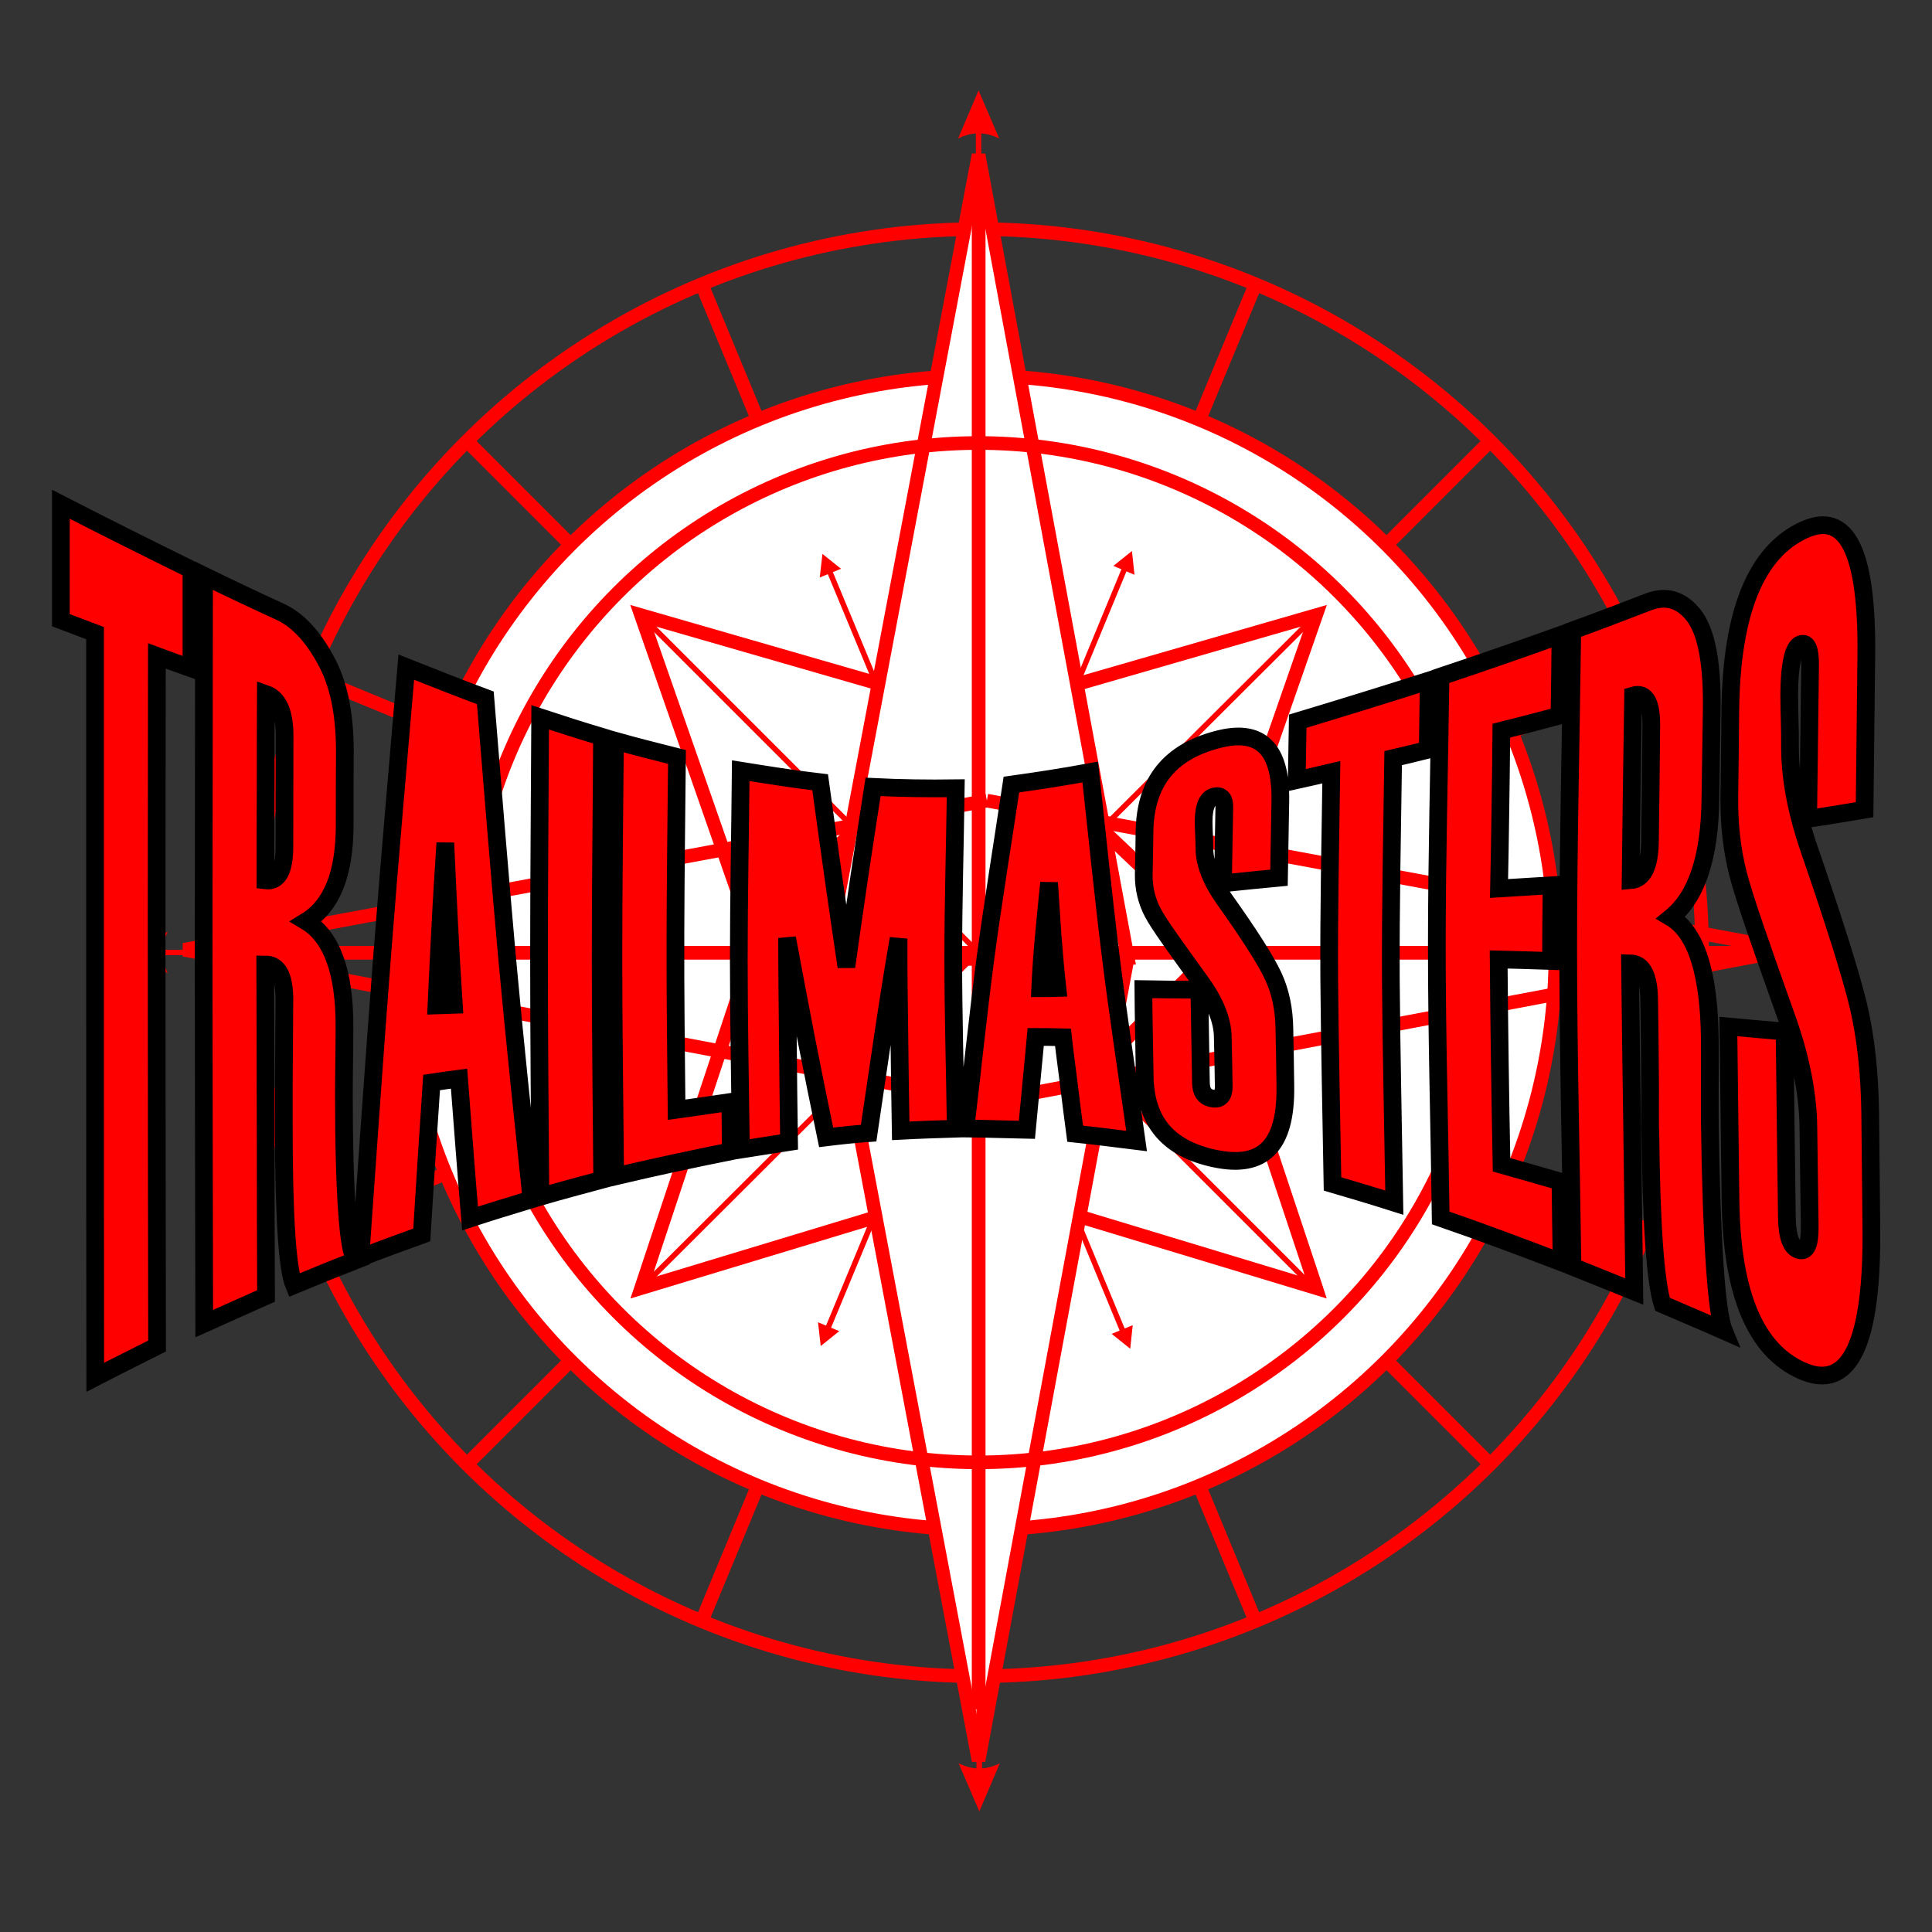 <?xml version="1.0" encoding="UTF-8"?>
<!DOCTYPE svg PUBLIC "-//W3C//DTD SVG 1.1//EN" "http://www.w3.org/Graphics/SVG/1.1/DTD/svg11.dtd">
<!-- Creator: CorelDRAW Home & Student X8 -->
<svg xmlns="http://www.w3.org/2000/svg" xml:space="preserve" width="100mm" height="100mm" version="1.1" style="shape-rendering:geometricPrecision; text-rendering:geometricPrecision; image-rendering:optimizeQuality; fill-rule:evenodd; clip-rule:evenodd"
viewBox="0 0 10000 10000"
 xmlns:xlink="http://www.w3.org/1999/xlink">
 <rect x="0" y="0" width="10000" height="10000" fill="#333333" stroke="none"/>
 <defs>
  <style type="text/css">
   <![CDATA[
    .str15 {stroke:red;stroke-width:28.22}
    .str14 {stroke:red;stroke-width:28.22}
    .str8 {stroke:red;stroke-width:70.54}
    .str10 {stroke:red;stroke-width:70.54}
    .str11 {stroke:red;stroke-width:70.54}
    .str9 {stroke:red;stroke-width:70.54}
    .str7 {stroke:red;stroke-width:70.54}
    .str13 {stroke:red;stroke-width:70.54}
    .str12 {stroke:red;stroke-width:70.54}
    .str4 {stroke:red;stroke-width:70.54}
    .str3 {stroke:red;stroke-width:70.54}
    .str0 {stroke:red;stroke-width:70.54}
    .str2 {stroke:red;stroke-width:70.54}
    .str5 {stroke:red;stroke-width:70.54}
    .str1 {stroke:red;stroke-width:70.54}
    .str6 {stroke:red;stroke-width:70.55}
    .str16 {stroke:black;stroke-width:91.69}
    .fil0 {fill:none}
    .fil1 {fill:white}
    .fil2 {fill:red;fill-rule:nonzero}
   ]]>
  </style>
 </defs>
 <g id="Layer_x0020_1">
  <line class="fil0 str0" x1="3632" y1="1472" x2="6498" y2= "8391" />
  <line class="fil0 str1" x1="2417" y1="2283" x2="7713" y2= "7579" />
  <line class="fil0 str2" x1="1606" y1="3498" x2="8525" y2= "6364" />
  <line class="fil0 str3" x1="8525" y1="3498" x2="1606" y2= "6364" />
  <line class="fil0 str4" x1="7713" y1="2283" x2="2417" y2= "7579" />
  <line class="fil0 str5" x1="6498" y1="1472" x2="3632" y2= "8391" />
  <circle class="fil1 str6" cx="5065" cy="4931" r="2986"/>
  <circle class="fil0 str7" cx="5065" cy="4931" r="3745"/>
  <polygon class="fil0 str8" points="3318,3184 5065,3688 3885,4808 "/>
  <g>
   <path class="fil2" d="M5055 6105l35 9 -14 58 -1747 529 -21 -67 1747 -529zm35 9l42 41 -56 17 14 -58zm-1230 -1126l-9 -36 59 -14 1180 1176 -50 50 -1180 -1176zm-9 -36l18 -54 41 40 -59 14zm-499 1727l-23 22 -44 -45 566 -1704 67 22 -566 1705zm-23 22l-66 20 22 -65 44 45z"/>
  </g>
  <polygon class="fil0 str9" points="6812,3184 5065,3688 6246,4808 "/>
  <g>
   <path class="fil2" d="M5076 6105l1747 529 -21 67 -1747 -529 -15 -58 36 -9zm-21 67l-56 -17 41 -41 15 58zm1216 -1184l-1181 1176 -50 -50 1181 -1176 58 14 -8 36zm-50 -50l40 -40 18 54 -58 -14zm558 1741l-567 -1705 67 -22 567 1704 -44 45 -23 -22zm67 -23l21 65 -65 -20 44 -45z"/>
  </g>
  <polygon class="fil1 str10" points="5837,4957 5065,801 4281,4945 "/>
  <g>
   <polygon class="fil2" points="9077,4967 1054,4967 1054,4896 9077,4896 "/>
  </g>
  <polygon class="fil1 str10" points="5837,4957 5065,9113 4281,4969 "/>
  <circle class="fil0 str11" cx="5065" cy="4931" r="2638"/>
  <g>
   <path class="fil2" d="M5079 593l0 594 -28 0 0 -594 28 0zm-14 -125l107 249 -7 -3 -6 -3 -7 -3 -7 -3 -6 -2 -7 -2 -7 -2 -6 -2 -7 -2 -7 -1 -6 -1 -7 -1 -7 -1 -6 0 -7 -1 -7 0 -6 0 -7 1 -7 0 -6 1 -7 1 -7 1 -6 1 -7 2 -7 2 -6 2 -7 2 -7 2 -6 3 -7 3 -7 3 -6 3 0 0 106 -249z"/>
  </g>
  <g>
   <path class="fil2" d="M5083 9251l-29 0 0 -1313 29 0 0 1313zm-14 125l-107 -249 7 3 6 3 7 3 7 2 6 3 7 2 7 2 6 2 7 1 7 2 6 1 7 1 7 1 6 0 7 0 7 0 6 0 7 0 7 0 6 -1 7 -1 7 -1 6 -2 7 -1 7 -2 6 -2 7 -2 7 -3 6 -2 7 -3 7 -3 6 -3 0 0 -106 249z"/>
  </g>
  <polyline class="fil0 str12" points="5108,4144 952,4916 5096,5700 "/>
  <polyline class="fil0 str13" points="5108,4144 9264,4916 5121,5700 "/>
  <g>
   <path class="fil2" d="M744 4916l594 0 0 28 -594 0 0 -28zm-125 14l249 -107 -3 7 -3 6 -3 7 -2 7 -3 6 -2 7 -2 7 -2 6 -1 7 -2 7 -1 6 -1 7 0 7 -1 6 0 7 0 7 0 6 0 7 1 7 0 6 1 7 1 7 2 6 1 7 2 7 2 6 2 7 3 7 2 6 3 7 3 7 3 6 0 0 -249 -106z"/>
  </g>
  <g>
   <path class="fil2" d="M9402 4912l0 29 -1312 0 0 -29 1312 0zm125 15l-249 106 3 -6 3 -7 3 -7 3 -6 2 -7 2 -7 2 -6 2 -7 2 -7 1 -6 1 -7 1 -7 1 -6 0 -7 1 -7 0 -6 0 -7 -1 -7 0 -6 -1 -7 -1 -7 -1 -6 -1 -7 -2 -7 -2 -6 -2 -7 -2 -7 -2 -6 -3 -7 -3 -7 -3 -6 -3 -7 0 0 249 107z"/>
  </g>
  <g>
   <polygon class="fil2" points="5030,8847 5030,1016 5101,1016 5101,8847 "/>
  </g>
  <g>
   <path class="fil2" d="M5834 2949l-237 573 -26 -11 237 -573 26 11zm-71 -20l96 -77 13 123 -109 -46z"/>
  </g>
  <g>
   <path class="fil2" d="M4307 2952l238 573 -26 11 -238 -573 26 -11zm-64 37l14 -122 96 77 -110 45z"/>
  </g>
  <g>
   <path class="fil2" d="M5825 6885l-26 11 -237 -573 26 -11 237 573zm38 -26l-13 122 -96 -77 109 -45z"/>
  </g>
  <g>
   <path class="fil2" d="M4298 6881l-26 -11 238 -573 26 11 -238 573zm46 9l-96 77 -14 -123 110 46z"/>
  </g>
  <line class="fil0 str14" x1="6812" y1="3184" x2="3318" y2= "6668" />
  <line class="fil0 str15" x1="3318" y1="3184" x2="6797" y2= "6663" />
  <path class="fil2 str16" d="M991 3460c-60,-21 -120,-43 -179,-65 0,596 -2,1191 -1,1786 0,595 1,1191 2,1786 -107,54 -214,107 -320,162 -1,-642 -1,-1284 -1,-1926 0,-642 0,-1284 0,-1926 -60,-23 -119,-45 -177,-67 0,-200 0,-400 0,-600 224,115 450,228 676,339 0,170 0,341 0,511zm850 3063c-107,42 -213,85 -319,129 -35,-84 -53,-359 -53,-821 0,-2 0,-4 0,-6 0,-69 0,-139 0,-209 2,-292 3,-439 3,-446 -1,-119 -33,-178 -99,-178 1,286 1,572 2,858 0,286 1,572 2,858 -107,48 -214,95 -320,143 -1,-645 -3,-1290 -3,-1935 0,-645 2,-1290 2,-1936 131,64 262,126 395,187 90,42 167,125 234,248 67,120 100,276 100,474 -1,129 -1,258 -1,386 -1,250 -67,413 -199,494 131,79 199,260 198,546 0,118 -3,236 -3,353 0,259 6,460 16,603 10,142 24,226 45,252zm-369 -2140c0,-191 1,-382 1,-573 0,-122 -32,-195 -97,-218 -1,161 -1,322 -1,483 -1,161 -1,322 -1,482 65,8 98,-50 98,-174zm1279 1825c-106,32 -212,64 -318,99 -10,-119 -20,-239 -29,-360 -9,-121 -19,-242 -28,-364 -48,6 -95,13 -142,20 -8,130 -18,261 -26,392 -8,132 -17,264 -25,397 -106,38 -212,77 -318,118 38,-536 74,-1062 114,-1576 39,-504 83,-998 124,-1481 136,54 272,108 409,159 37,456 73,901 112,1338 39,428 84,847 127,1258zm-402 -1007c-9,-138 -17,-277 -24,-417 -7,-139 -14,-280 -20,-421 -9,139 -18,278 -25,418 -7,140 -15,282 -21,423 30,-1 60,-2 90,-3zm768 905c-107,29 -214,57 -320,88 -3,-414 -7,-827 -7,-1241 0,-413 4,-827 6,-1240 106,35 213,69 320,101 -2,382 -7,764 -7,1146 0,382 5,764 8,1146zm666 -147c-200,40 -400,83 -599,130 -3,-376 -9,-752 -9,-1128 0,-375 5,-751 8,-1127 107,30 214,57 321,84 -3,305 -7,609 -8,913 -1,304 3,609 6,913 93,-13 185,-26 278,-40 1,86 2,171 3,255zm1164 -117c-95,3 -190,6 -285,11 -3,-165 -5,-332 -7,-498 -2,-165 -5,-331 -4,-497 -29,166 -55,333 -80,500 -25,169 -50,338 -75,507 -74,5 -147,13 -220,22 -35,-168 -69,-338 -103,-510 -33,-172 -67,-347 -99,-522 0,176 2,352 4,528 2,176 3,352 6,528 -83,13 -167,26 -249,39 -4,-327 -11,-654 -11,-980 0,-327 7,-654 10,-981 137,22 274,44 411,60 22,162 45,322 67,481 23,159 45,316 69,474 21,-157 45,-312 67,-468 23,-154 47,-309 71,-463 142,7 285,9 428,7 -4,294 -13,588 -13,881 0,294 9,588 13,881zm936 64c-106,-13 -212,-27 -318,-38 -11,-84 -22,-167 -32,-251 -10,-83 -22,-165 -31,-248 -47,-1 -94,-2 -141,-2 -7,80 -16,161 -23,241 -7,81 -16,161 -23,240 -106,-2 -212,-6 -318,-7 35,-294 65,-589 104,-884 40,-297 89,-596 134,-896 136,-19 272,-40 408,-65 34,308 65,621 104,936 39,320 90,644 136,974zm-410 -792c-10,-91 -18,-182 -25,-273 -6,-90 -12,-180 -18,-272 -9,92 -19,184 -27,274 -8,91 -15,182 -19,272 29,0 59,0 89,-1zm445 6c95,2 192,2 290,3 2,161 6,322 8,482 1,48 21,75 61,81 39,6 58,-16 57,-65 -1,-85 -3,-169 -5,-255 -1,-78 -35,-172 -109,-276 -135,-187 -221,-305 -253,-366 -31,-59 -48,-125 -47,-199 2,-74 3,-148 4,-222 4,-256 131,-411 377,-475 222,-59 330,45 326,317 -2,132 -5,265 -7,398 -97,9 -194,19 -290,29 2,-132 5,-263 7,-395 1,-43 -17,-61 -49,-55 -38,7 -58,51 -58,130 0,46 4,91 4,137 0,77 32,165 102,264 131,184 217,319 254,399 38,81 57,173 58,276 2,99 4,197 5,295 4,308 -115,426 -364,374 -238,-50 -360,-186 -364,-425 -2,-150 -6,-301 -7,-452zm1472 -1239c-59,15 -119,29 -179,43 -5,383 -14,767 -12,1150 3,384 12,767 18,1151 -107,-34 -214,-66 -320,-97 -6,-355 -14,-710 -17,-1065 -2,-355 6,-710 11,-1066 -60,14 -120,28 -179,41 2,-102 3,-204 5,-305 226,-68 452,-138 678,-210 -2,119 -3,239 -5,358zm693 2653c-209,-80 -417,-158 -626,-230 -6,-467 -20,-934 -20,-1401 0,-467 13,-934 19,-1401 207,-69 414,-141 621,-215 -1,139 -3,278 -5,417 -101,27 -201,53 -301,78 -1,137 -3,273 -5,409 -2,136 -4,272 -7,408 90,-5 181,-12 272,-17 -1,131 -3,262 -3,392 -90,-3 -181,-6 -271,-8 1,177 4,355 6,532 2,176 6,354 9,531 101,29 203,57 305,87 1,140 4,279 6,418zm840 354c-106,-47 -212,-91 -318,-137 -37,-117 -58,-415 -63,-895 0,-1 0,-3 -1,-5 -1,-72 0,-144 0,-216 -2,-302 -5,-455 -5,-462 -2,-123 -34,-186 -99,-187 3,283 7,566 11,850 4,283 7,566 11,849 -107,-43 -214,-87 -320,-129 -7,-549 -22,-1097 -22,-1646 0,-548 14,-1097 21,-1646 132,-48 263,-98 395,-149 90,-34 168,-13 233,69 66,84 97,246 94,484 -2,155 -5,310 -7,465 -3,301 -70,507 -204,616 131,78 198,291 201,635 1,142 -1,283 0,424 4,310 13,555 25,734 12,179 27,295 48,346zm-383 -2531c3,-199 5,-397 7,-596 2,-126 -30,-180 -94,-161 -2,159 -5,319 -7,478 -2,159 -4,319 -6,478 65,-5 98,-71 100,-199zm406 956c97,9 193,18 291,26 3,323 8,645 12,967 2,96 22,151 62,164 40,13 58,-31 56,-129 -2,-170 -5,-340 -7,-511 -2,-156 -35,-345 -111,-558 -136,-382 -222,-627 -253,-749 -31,-121 -47,-254 -45,-402 2,-148 4,-296 5,-444 6,-513 135,-821 381,-934 223,-102 329,112 323,653 -3,265 -6,530 -9,795 -98,16 -195,33 -292,47 3,-265 7,-529 10,-793 1,-85 -15,-122 -48,-111 -37,12 -59,99 -60,258 0,91 5,182 4,273 0,157 31,333 101,535 129,375 215,647 253,806 38,162 58,345 61,549 2,196 4,392 6,587 8,613 -113,864 -361,752 -239,-107 -361,-398 -368,-877 -4,-301 -7,-603 -11,-904z"/>
 </g>
</svg>

